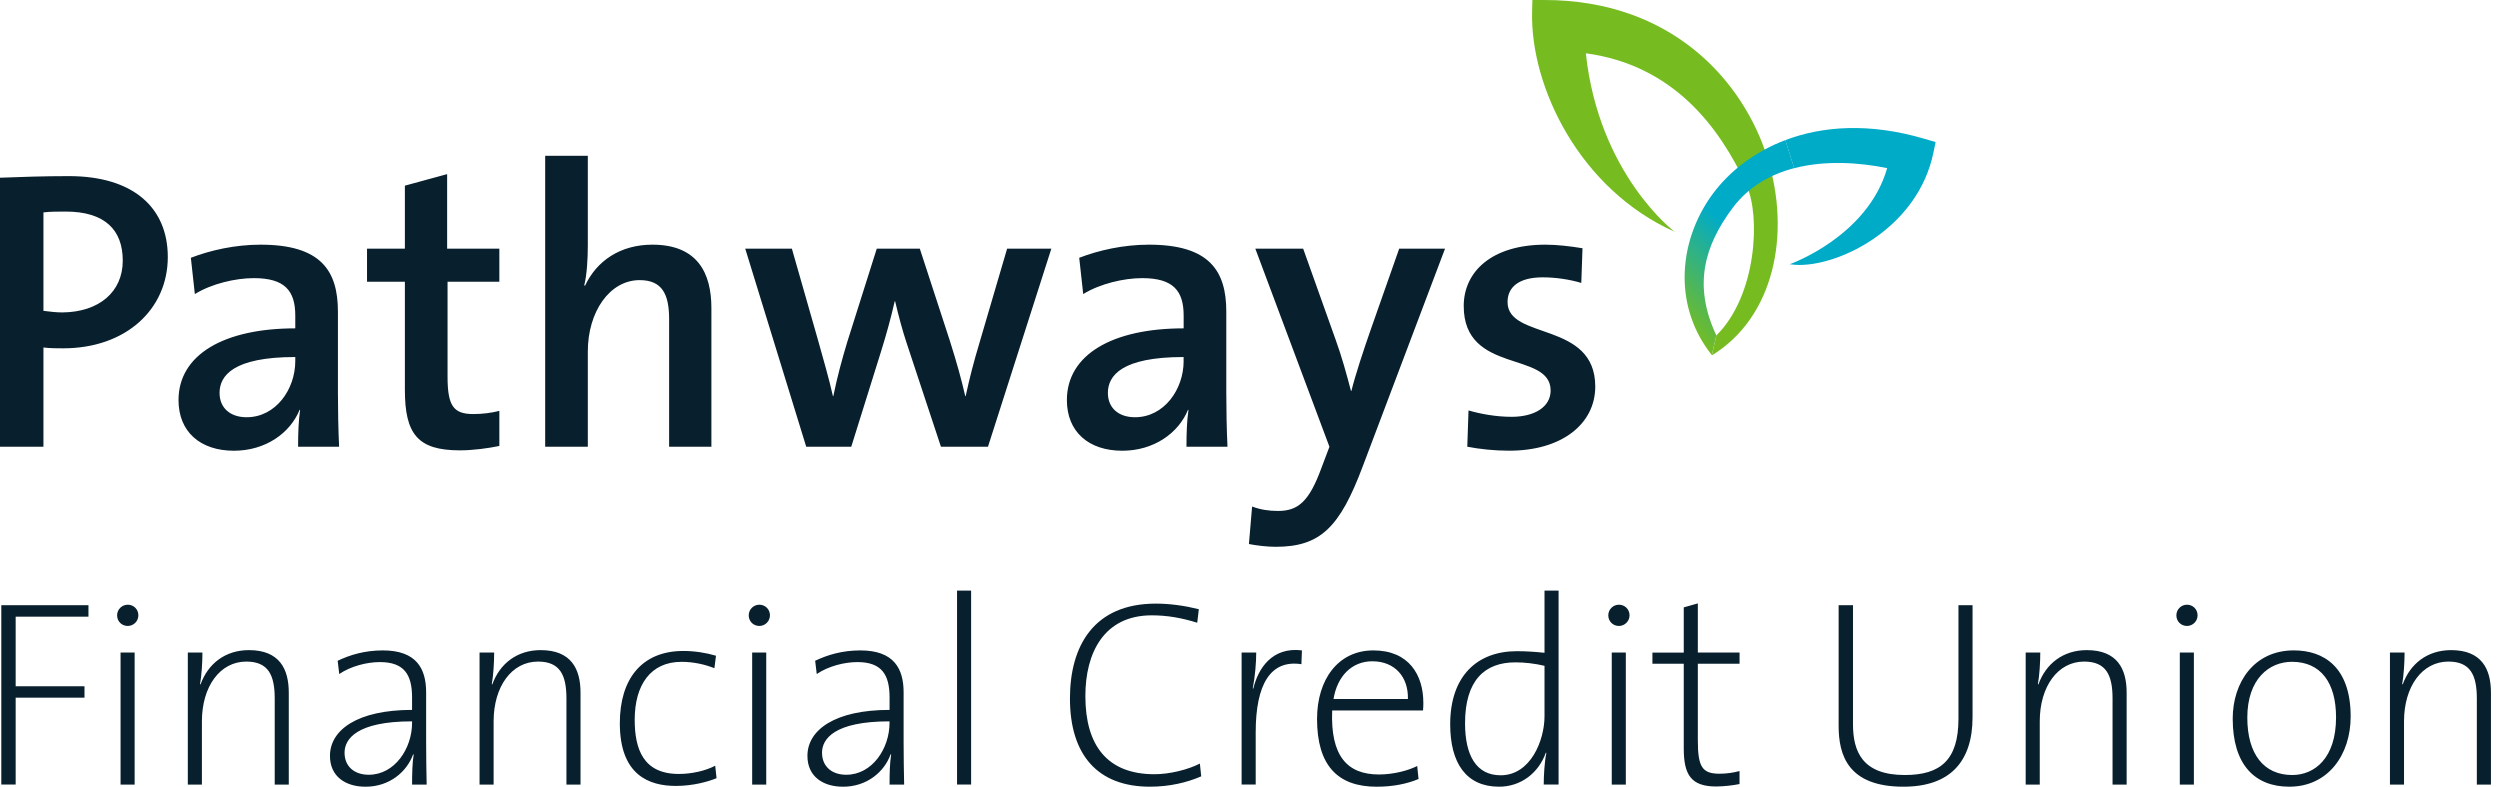 <svg width="143" height="45" viewBox="0 0 143 45" fill="none" xmlns="http://www.w3.org/2000/svg">
<path d="M87.636 0.678L87.652 0H88.332C95.657 0 99.727 4.66 101.095 9.021C102.468 13.405 101.465 18.166 97.915 20.33L98.176 19.188C100.502 16.883 100.7 12.339 99.906 10.619C98.343 7.233 95.696 3.726 90.71 3.048C91.453 9.993 95.789 13.257 95.789 13.257C90.351 10.826 87.529 4.962 87.636 0.678Z" fill="#76BC21"/>
<path d="M110.717 8.128L110.102 7.946C106.925 7.005 104.236 7.213 102.12 8.015L102.627 9.621C104.395 9.162 106.341 9.287 107.946 9.618C106.823 13.544 102.373 15.114 102.373 15.114C102.543 15.141 102.728 15.156 102.926 15.156C105.375 15.156 109.702 12.976 110.586 8.757L110.717 8.128Z" fill="#00ABC8"/>
<path d="M98.007 11.04C96.96 12.435 96.363 14.138 96.36 15.855V15.876C96.363 17.415 96.846 18.965 97.915 20.308L98.176 19.186C96.834 16.34 97.482 14.058 99.12 11.875C100.028 10.667 101.275 9.971 102.629 9.618L102.121 8.014C100.311 8.7 98.922 9.824 98.007 11.04Z" fill="url(#paint0_linear_2602_129657)"/>
<path d="M142.482 44.879V39.619C142.482 38.266 141.95 37.187 140.202 37.187C138.849 37.187 137.861 37.962 137.435 39.148L137.404 39.133C137.495 38.647 137.542 37.871 137.542 37.325H136.705V44.879H137.51V41.261C137.51 39.27 138.544 37.842 140.049 37.842C141.309 37.842 141.675 38.617 141.675 39.954V44.879H142.482ZM133.622 41.033C133.622 43.358 132.405 44.331 131.114 44.331C129.487 44.331 128.546 43.129 128.546 41.047C128.546 38.844 129.791 37.855 131.099 37.855C132.755 37.855 133.622 39.057 133.622 41.033ZM134.458 40.987C134.458 38.144 132.908 37.202 131.205 37.202C128.941 37.202 127.711 39.026 127.711 41.108C127.711 43.738 128.971 44.999 130.948 44.999C133.165 45 134.458 43.175 134.458 40.987ZM125.49 37.325H124.685V44.879H125.49V37.325ZM125.702 35.197C125.702 34.847 125.428 34.589 125.095 34.589C124.76 34.589 124.488 34.862 124.488 35.197C124.488 35.546 124.761 35.805 125.095 35.805C125.429 35.805 125.702 35.53 125.702 35.197ZM121.644 44.879V39.619C121.644 38.266 121.112 37.187 119.364 37.187C118.011 37.187 117.024 37.962 116.597 39.148L116.567 39.133C116.658 38.647 116.704 37.871 116.704 37.325H115.869V44.879H116.674V41.261C116.674 39.27 117.706 37.842 119.211 37.842C120.473 37.842 120.838 38.617 120.838 39.954V44.879H121.644ZM112.83 41.017V34.618H112.024V41.108C112.024 43.479 110.991 44.331 108.955 44.331C106.522 44.331 105.991 42.979 105.991 41.428V34.618H105.17V41.533C105.17 43.206 105.717 44.999 108.878 44.999C111.523 45 112.83 43.586 112.83 41.017ZM99.501 44.848V44.104C99.166 44.195 98.757 44.257 98.362 44.257C97.373 44.257 97.116 43.877 97.116 42.357V37.965H99.503V37.326H97.116V34.514L96.311 34.742V37.328H94.518V37.967H96.311V42.814C96.311 44.305 96.721 44.987 98.165 44.987C98.621 44.984 99.123 44.923 99.501 44.848ZM92.997 37.325H92.192V44.879H92.997V37.325ZM93.21 35.197C93.21 34.847 92.936 34.589 92.601 34.589C92.267 34.589 91.994 34.862 91.994 35.197C91.994 35.546 92.268 35.805 92.601 35.805C92.936 35.805 93.21 35.53 93.21 35.197ZM88.346 40.972C88.346 42.34 87.555 44.346 85.838 44.346C84.44 44.346 83.801 43.207 83.801 41.367C83.801 38.919 84.925 37.887 86.673 37.887C87.207 37.887 87.769 37.948 88.346 38.084V40.972ZM89.151 44.879V33.782H88.346V37.339C87.753 37.278 87.266 37.248 86.764 37.248C84.484 37.248 82.951 38.678 82.951 41.428C82.951 43.647 83.863 44.999 85.747 44.999C86.978 44.999 87.998 44.238 88.423 43.053L88.453 43.069C88.347 43.554 88.301 44.375 88.301 44.877H89.151V44.879ZM80.533 39.983H76.277C76.49 38.676 77.325 37.825 78.496 37.825C79.789 37.826 80.564 38.723 80.533 39.983ZM81.415 40.197C81.415 38.616 80.594 37.203 78.557 37.203C76.536 37.203 75.335 38.874 75.335 41.125C75.335 43.77 76.505 45 78.739 45C79.682 45 80.487 44.834 81.141 44.559L81.064 43.815C80.532 44.088 79.68 44.3 78.875 44.3C77.067 44.3 76.094 43.251 76.201 40.637H81.398C81.415 40.44 81.415 40.288 81.415 40.197ZM74.47 37.202C72.768 36.989 71.963 38.235 71.688 39.391L71.658 39.375C71.795 38.676 71.856 37.871 71.856 37.323H71.02V44.877H71.826V41.883C71.826 39.162 72.663 37.718 74.441 37.992L74.47 37.202ZM68.71 44.407L68.633 43.677C67.95 44.027 66.901 44.286 66.034 44.286C63.343 44.286 62.083 42.645 62.083 39.817C62.083 37.339 63.147 35.197 65.882 35.197C66.734 35.197 67.569 35.334 68.482 35.621L68.573 34.847C67.782 34.648 66.93 34.527 66.111 34.527C62.584 34.527 61.201 36.928 61.201 39.953C61.201 43.174 62.781 44.999 65.775 44.999C66.901 45 67.905 44.756 68.71 44.407ZM55.548 33.782H54.743V44.877H55.548V33.782ZM50.881 41.352C50.881 42.811 49.894 44.316 48.403 44.316C47.568 44.316 47.02 43.83 47.02 43.054C47.02 42.279 47.703 41.261 50.88 41.261V41.352H50.881ZM51.717 44.879C51.702 44.18 51.687 43.282 51.687 42.477V39.605C51.687 38.253 51.14 37.203 49.21 37.203C48.176 37.203 47.325 37.462 46.627 37.796L46.718 38.555C47.387 38.098 48.314 37.871 49.044 37.871C50.442 37.871 50.883 38.601 50.883 39.892V40.606C47.767 40.606 46.185 41.746 46.185 43.236C46.185 44.422 47.082 45 48.223 45C49.576 45 50.579 44.164 50.943 43.145L50.974 43.161C50.897 43.616 50.883 44.239 50.883 44.879H51.717ZM43.829 37.325H43.024V44.879H43.829V37.325ZM44.041 35.197C44.041 34.847 43.768 34.589 43.434 34.589C43.1 34.589 42.827 34.862 42.827 35.197C42.827 35.546 43.1 35.805 43.434 35.805C43.768 35.805 44.041 35.53 44.041 35.197ZM40.987 44.513L40.91 43.799C40.364 44.088 39.573 44.27 38.828 44.27C36.791 44.27 36.305 42.842 36.305 41.17C36.305 39.194 37.202 37.857 38.98 37.857C39.68 37.857 40.333 38.008 40.864 38.222L40.955 37.508C40.392 37.34 39.739 37.235 39.086 37.235C36.7 37.235 35.454 38.846 35.454 41.368C35.454 44.348 37.141 44.955 38.66 44.955C39.649 44.954 40.501 44.711 40.987 44.513ZM33.206 44.879V39.619C33.206 38.266 32.674 37.187 30.926 37.187C29.573 37.187 28.585 37.962 28.16 39.148L28.13 39.133C28.221 38.647 28.266 37.871 28.266 37.325H27.43V44.879H28.235V41.261C28.235 39.27 29.269 37.842 30.774 37.842C32.036 37.842 32.4 38.617 32.4 39.954V44.879H33.206ZM23.57 41.352C23.57 42.811 22.581 44.316 21.092 44.316C20.256 44.316 19.708 43.83 19.708 43.054C19.708 42.279 20.392 41.261 23.57 41.261V41.352ZM24.405 44.879C24.39 44.18 24.375 43.282 24.375 42.477V39.605C24.375 38.253 23.829 37.203 21.897 37.203C20.863 37.203 20.012 37.462 19.314 37.796L19.405 38.555C20.074 38.098 21.001 37.871 21.731 37.871C23.129 37.871 23.57 38.601 23.57 39.892V40.606C20.454 40.606 18.874 41.746 18.874 43.236C18.874 44.422 19.77 45 20.911 45C22.263 45 23.266 44.164 23.632 43.145L23.662 43.161C23.587 43.616 23.571 44.239 23.571 44.879H24.405ZM16.518 44.879V39.619C16.518 38.266 15.986 37.187 14.238 37.187C12.884 37.187 11.897 37.962 11.472 39.148L11.442 39.133C11.533 38.647 11.579 37.871 11.579 37.325H10.743V44.879H11.549V41.261C11.549 39.27 12.582 37.842 14.087 37.842C15.349 37.842 15.714 38.617 15.714 39.954V44.879H16.518ZM7.701 37.325H6.896V44.879H7.701V37.325ZM7.915 35.197C7.915 34.847 7.642 34.589 7.307 34.589C6.973 34.589 6.698 34.862 6.698 35.197C6.698 35.546 6.971 35.805 7.307 35.805C7.642 35.805 7.915 35.53 7.915 35.197ZM5.06 35.272V34.618H0.075V44.877H0.896V39.907H4.833V39.253H0.896V35.272H5.06Z" fill="#081F2D"/>
<path d="M91.249 22.111C91.249 18.349 86.232 19.467 86.232 17.278C86.232 16.412 86.893 15.864 88.239 15.864C88.968 15.864 89.766 15.978 90.45 16.184L90.519 14.2C89.835 14.086 89.059 13.995 88.398 13.995C85.32 13.995 83.725 15.545 83.725 17.505C83.725 21.427 88.696 20.058 88.696 22.338C88.696 23.272 87.784 23.842 86.461 23.842C85.595 23.842 84.706 23.683 83.999 23.477L83.929 25.552C84.638 25.689 85.479 25.78 86.323 25.78C89.357 25.782 91.249 24.232 91.249 22.111ZM82.656 14.223H80.034L78.415 18.828C78.006 19.992 77.526 21.449 77.299 22.363H77.276C77.026 21.406 76.751 20.401 76.387 19.399L74.541 14.223H71.804L76.044 25.555L75.587 26.764C74.88 28.702 74.243 29.226 73.102 29.226C72.577 29.226 72.124 29.158 71.62 28.974L71.438 31.118C71.894 31.209 72.51 31.277 72.965 31.277C75.519 31.277 76.636 30.183 77.959 26.649L82.656 14.223ZM67.704 20.652C67.704 22.272 66.586 23.866 64.922 23.866C63.965 23.866 63.371 23.32 63.371 22.475C63.371 21.494 64.147 20.422 67.702 20.422V20.652H67.704ZM70.212 25.553C70.166 24.596 70.144 23.433 70.144 22.454V17.825C70.144 15.498 69.186 13.995 65.72 13.995C64.262 13.995 62.848 14.314 61.731 14.746L61.96 16.821C62.917 16.228 64.286 15.909 65.334 15.909C67.112 15.909 67.705 16.639 67.705 18.052V18.782C63.624 18.782 61.026 20.287 61.026 22.886C61.026 24.687 62.258 25.782 64.195 25.782C65.996 25.782 67.409 24.779 67.957 23.434L67.98 23.457C67.889 24.073 67.866 24.826 67.866 25.555H70.212V25.553ZM60.137 14.223H57.607L56.034 19.581C55.691 20.72 55.464 21.609 55.236 22.659H55.213C54.984 21.679 54.757 20.836 54.324 19.467L52.613 14.223H50.151L48.464 19.558C48.168 20.538 47.894 21.54 47.666 22.658H47.643C47.414 21.631 47.096 20.56 46.8 19.488L45.295 14.222H42.627L46.116 25.553H48.692L50.403 20.081C50.699 19.124 50.949 18.235 51.178 17.232H51.201C51.406 18.098 51.611 18.873 51.861 19.626L53.822 25.553H56.512L60.137 14.223ZM40.692 25.553V17.619C40.692 15.613 39.894 13.995 37.317 13.995C35.471 13.995 34.125 14.929 33.465 16.343L33.418 16.32C33.577 15.704 33.623 14.746 33.623 14.04V8.91H31.184V25.553H33.623V20.104C33.623 17.825 34.878 16.023 36.587 16.023C37.887 16.023 38.274 16.844 38.274 18.257V25.552H40.692V25.553ZM28.563 25.509V23.502C28.131 23.616 27.583 23.684 27.081 23.684C25.942 23.684 25.6 23.227 25.6 21.54V16.114H28.563V14.222H25.576V9.96L23.159 10.62V14.223H20.994V16.116H23.159V22.295C23.159 24.826 23.888 25.76 26.305 25.76C27.058 25.759 27.903 25.645 28.563 25.509ZM16.89 20.652C16.89 22.272 15.773 23.866 14.109 23.866C13.152 23.866 12.559 23.32 12.559 22.475C12.559 21.494 13.334 20.422 16.89 20.422V20.652ZM19.397 25.553C19.351 24.596 19.329 23.433 19.329 22.454V17.825C19.329 15.498 18.372 13.995 14.907 13.995C13.447 13.995 12.034 14.314 10.917 14.746L11.145 16.821C12.104 16.228 13.471 15.909 14.52 15.909C16.298 15.909 16.89 16.639 16.89 18.052V18.782C12.809 18.782 10.211 20.287 10.211 22.886C10.211 24.687 11.443 25.782 13.38 25.782C15.182 25.782 16.596 24.779 17.142 23.434L17.165 23.457C17.074 24.073 17.051 24.826 17.051 25.555H19.397V25.553ZM7.022 14.907C7.022 16.708 5.654 17.848 3.58 17.871C3.215 17.871 2.828 17.825 2.485 17.78V12.149C2.896 12.102 3.283 12.102 3.762 12.102C5.997 12.102 7.022 13.152 7.022 14.907ZM9.598 14.702C9.598 11.852 7.592 10.074 3.944 10.074C2.508 10.074 1.185 10.12 0 10.165V25.555H2.485V19.877C2.873 19.924 3.283 19.924 3.624 19.924C7.204 19.922 9.598 17.689 9.598 14.702Z" fill="#081F2D"/>
<defs>
<linearGradient id="paint0_linear_2602_129657" x1="95.593" y1="17.986" x2="103.842" y2="9.736" gradientUnits="userSpaceOnUse">
<stop stop-color="#76BC21"/>
<stop offset="0.5" stop-color="#00ABC8"/>
</linearGradient>
</defs>
</svg>
